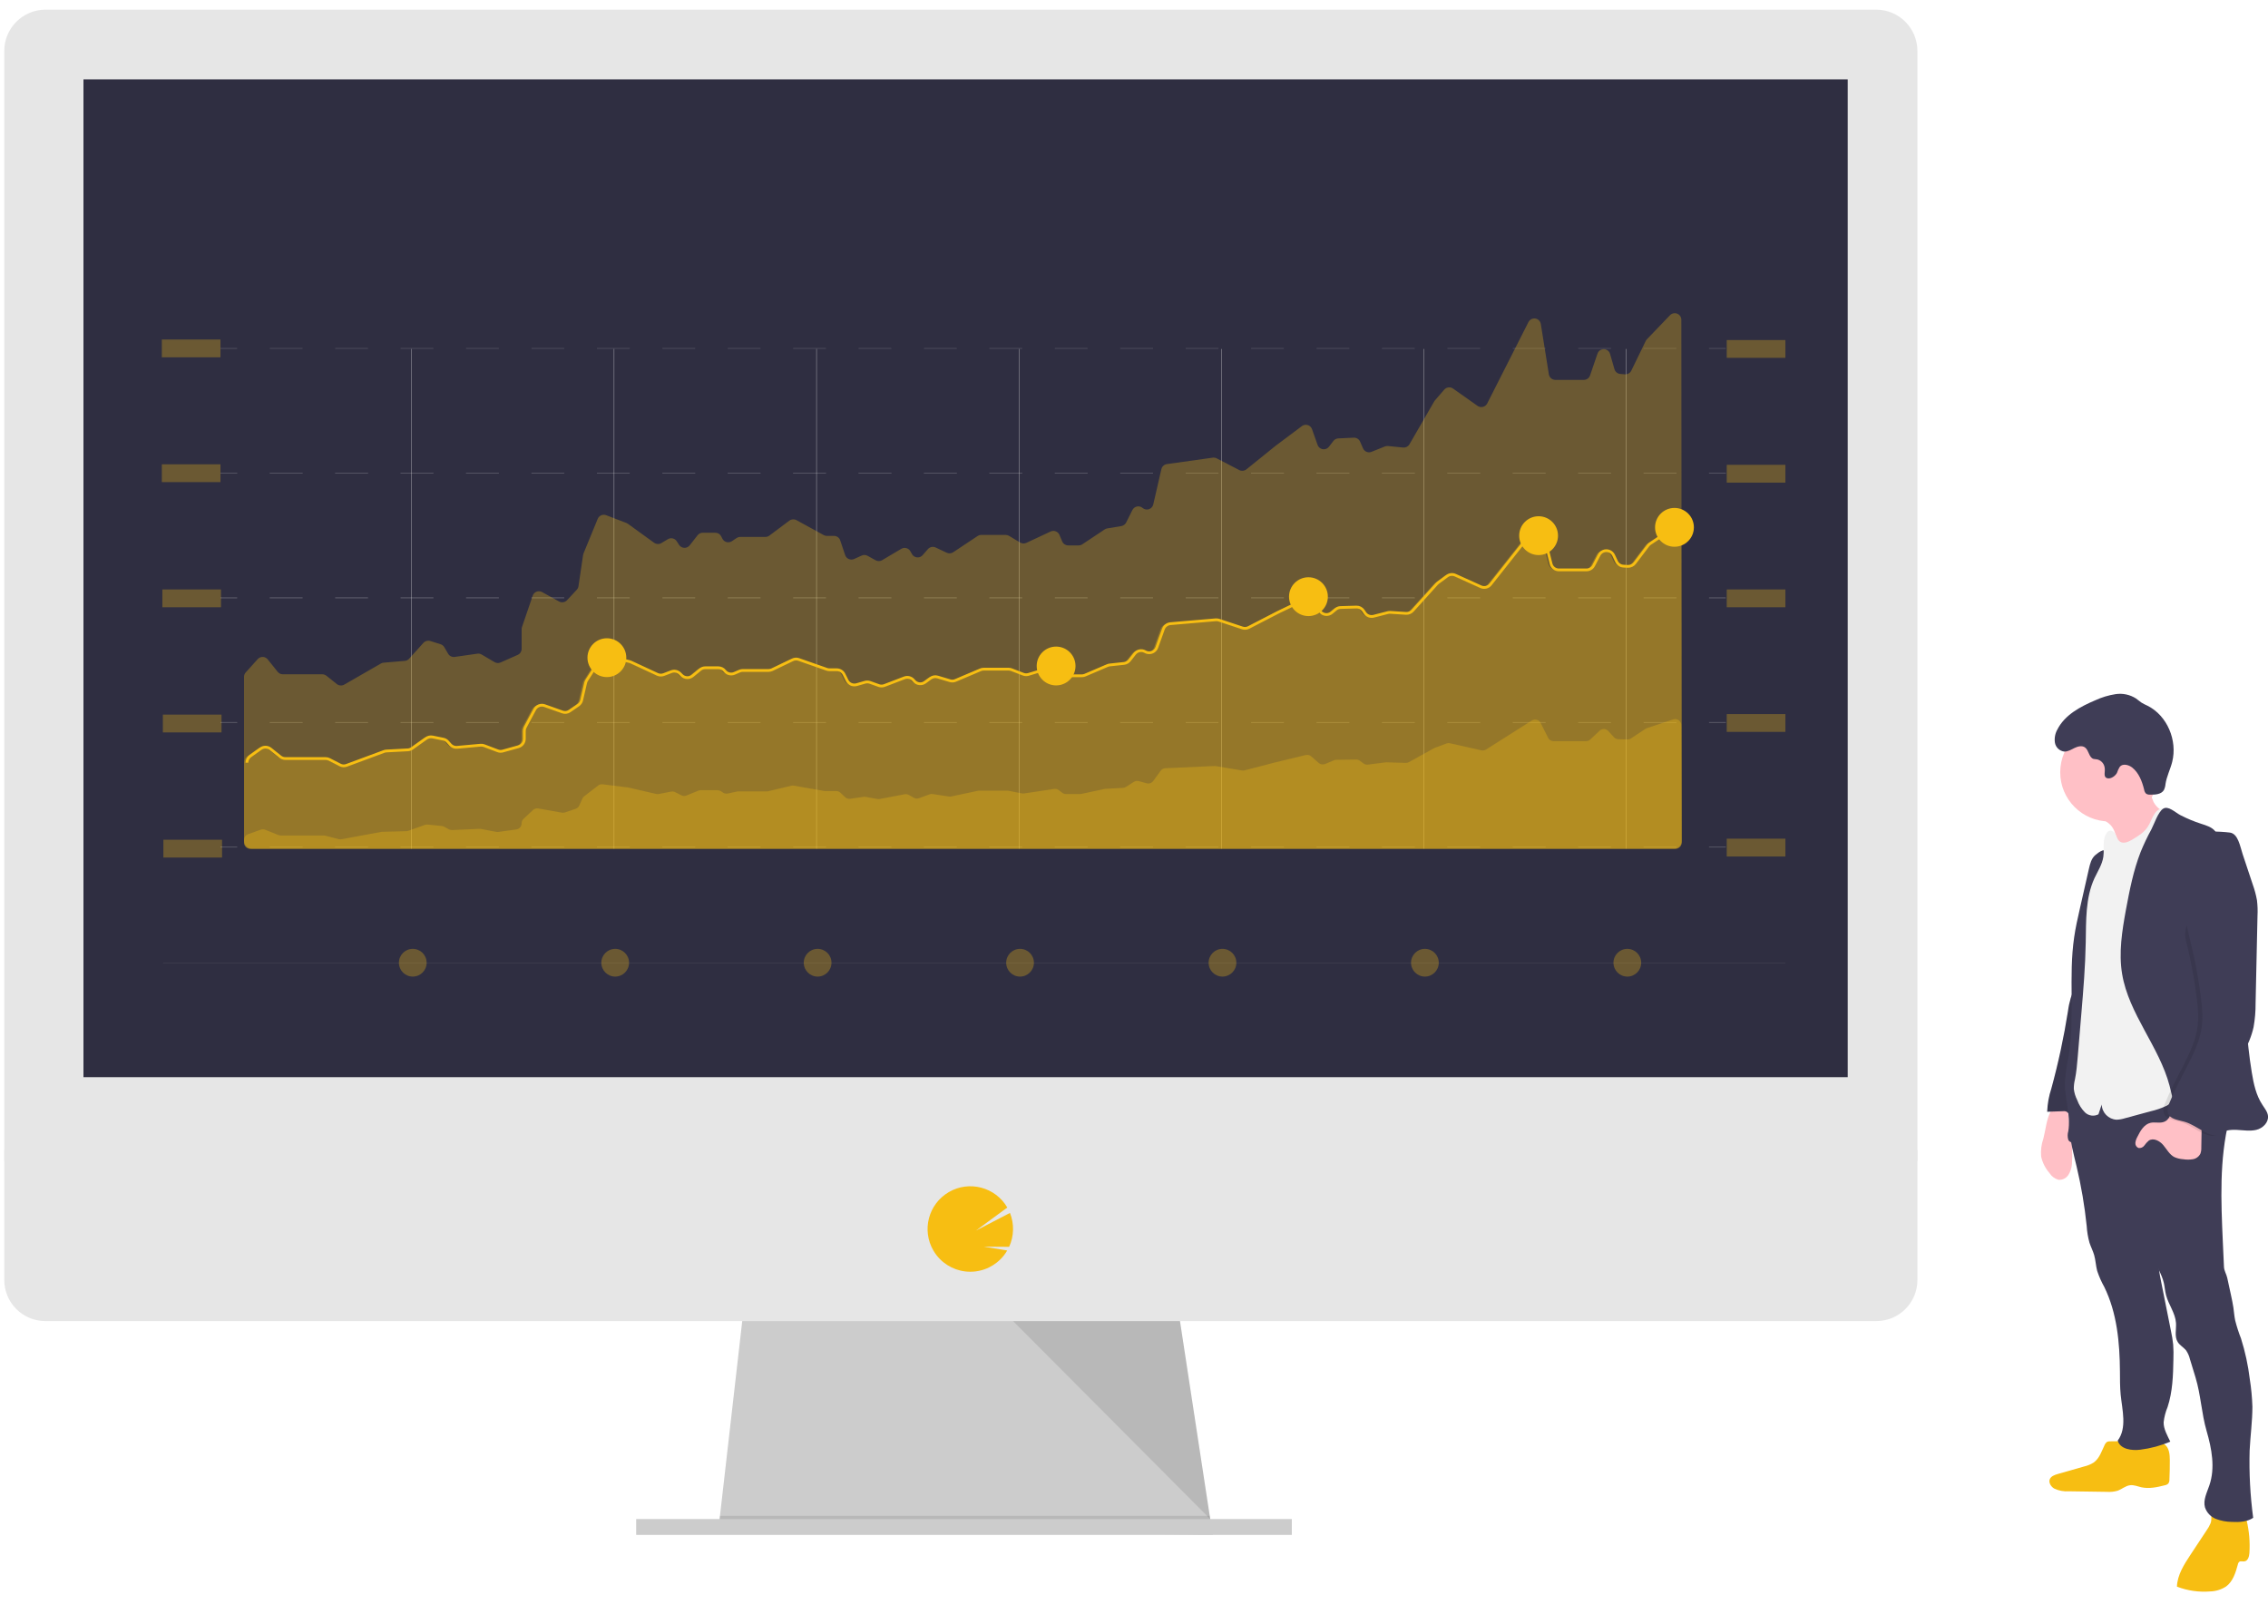 <?xml version="1.0" encoding="UTF-8"?>
<!-- Generator: Adobe Illustrator 16.0.0, SVG Export Plug-In . SVG Version: 6.00 Build 0)  -->
<svg xmlns="http://www.w3.org/2000/svg" xmlns:xlink="http://www.w3.org/1999/xlink" version="1.1" id="Layer_1" x="0px" y="0px" width="817.897px" height="585.479px" viewBox="222.073 155.682 817.897 585.479" xml:space="preserve">
<title>financial data</title>
<polygon fill="#CCCCCC" points="659.38,709.16 481.19,706.88 481.71,702.31 490.33,626.92 646.82,626.92 658.33,702.31   659.21,708.021 "></polygon>
<polygon opacity="0.1" points="659.21,708.021 570.28,708.021 481.19,706.88 481.71,702.31   658.33,702.31 "></polygon>
<rect x="451.49" y="703.45" fill="#CCCCCC" width="236.45" height="5.71"></rect>
<path fill="#E6E6E6" d="M913.54,174.11c0.039-8.212-6.587-14.901-14.8-14.94l0,0H238.42c-8.212,0.039-14.838,6.728-14.8,14.94l0,0  v400.26h689.92V174.11z"></path>
<path fill="#E6E6E6" d="M223.62,570.38v46.88c0,8.174,6.626,14.8,14.8,14.8h660.32c8.174,0,14.8-6.626,14.8-14.8v-46.88H223.62z"></path>
<rect x="252.17" y="184.3" fill="#2F2E41" width="636.23" height="359.811"></rect>
<path fill="#F7BE12" d="M571.97,614.271c4.734,0.005,9.207-2.167,12.13-5.891l0,0c0.441-0.562,0.842-1.152,1.2-1.77l-8.46-1.391  l9.15,0.07c1.77-3.86,1.878-8.277,0.3-12.22l-12.28,6.37l11.32-8.32c-4.282-7.361-13.722-9.857-21.083-5.574  c-7.361,4.282-9.856,13.721-5.574,21.082c0.355,0.61,0.752,1.196,1.188,1.752l0,0C562.779,612.098,567.243,614.27,571.97,614.271z"></path>
<polygon opacity="0.1" points="587.42,632.06 658.51,703.45 647.6,632.06 "></polygon>
<rect x="280.43" y="323.11" opacity="0.3" fill="#F7BE12" width="21.15" height="6.42"></rect>
<rect x="844.78" y="323.3" opacity="0.3" fill="#F7BE12" width="21.149" height="6.42"></rect>
<rect x="280.62" y="368.24" opacity="0.3" fill="#F7BE12" width="21.149" height="6.42"></rect>
<rect x="280.81" y="413.37" opacity="0.3" fill="#F7BE12" width="21.15" height="6.42"></rect>
<rect x="281" y="458.49" opacity="0.3" fill="#F7BE12" width="21.15" height="6.42"></rect>
<g opacity="0.2">
	<rect x="301.58" y="326.2" fill="#F2F2F2" width="6" height="0.25"></rect>
	<path fill="#F2F2F2" d="M826.61,326.45h-11.79v-0.25h11.79V326.45z M803.02,326.45H791.23v-0.25h11.789V326.45z M779.43,326.45   h-11.8v-0.25h11.8V326.45z M755.84,326.45h-11.8v-0.25h11.8V326.45z M732.25,326.45h-11.8v-0.25h11.8V326.45z M708.65,326.45   h-11.79v-0.25h11.79V326.45z M685.06,326.45h-11.8v-0.25h11.8V326.45z M661.47,326.45h-11.8v-0.25h11.8V326.45z M637.88,326.45   h-11.8v-0.25h11.8V326.45z M614.28,326.45h-11.79v-0.25h11.79V326.45z M590.689,326.45h-11.8v-0.25h11.8V326.45z M567.1,326.45   h-11.8v-0.25h11.8V326.45z M543.51,326.45h-11.8v-0.25h11.8V326.45z M519.91,326.45h-11.79v-0.25h11.79V326.45z M496.319,326.45   H484.53v-0.25h11.79L496.319,326.45z M472.729,326.45h-11.76v-0.25h11.8L472.729,326.45z M449.14,326.45h-11.8v-0.25h11.8V326.45z    M425.54,326.45h-11.79v-0.25h11.79V326.45z M401.95,326.45h-11.79v-0.25h11.81L401.95,326.45z M378.359,326.45h-11.8v-0.25h11.8   V326.45z M354.77,326.45h-11.8v-0.25h11.8V326.45z M331.17,326.45h-11.79v-0.25h11.79V326.45z"></path>
	<rect x="838.41" y="326.2" fill="#F2F2F2" width="6" height="0.25"></rect>
	<rect x="301.58" y="326.2" fill="#F2F2F2" width="6" height="0.25"></rect>
	<path fill="#F2F2F2" d="M826.61,326.45h-11.79v-0.25h11.79V326.45z M803.02,326.45H791.23v-0.25h11.789V326.45z M779.43,326.45   h-11.8v-0.25h11.8V326.45z M755.84,326.45h-11.8v-0.25h11.8V326.45z M732.25,326.45h-11.8v-0.25h11.8V326.45z M708.65,326.45   h-11.79v-0.25h11.79V326.45z M685.06,326.45h-11.8v-0.25h11.8V326.45z M661.47,326.45h-11.8v-0.25h11.8V326.45z M637.88,326.45   h-11.8v-0.25h11.8V326.45z M614.28,326.45h-11.79v-0.25h11.79V326.45z M590.689,326.45h-11.8v-0.25h11.8V326.45z M567.1,326.45   h-11.8v-0.25h11.8V326.45z M543.51,326.45h-11.8v-0.25h11.8V326.45z M519.91,326.45h-11.79v-0.25h11.79V326.45z M496.319,326.45   H484.53v-0.25h11.79L496.319,326.45z M472.729,326.45h-11.76v-0.25h11.8L472.729,326.45z M449.14,326.45h-11.8v-0.25h11.8V326.45z    M425.54,326.45h-11.79v-0.25h11.79V326.45z M401.95,326.45h-11.79v-0.25h11.81L401.95,326.45z M378.359,326.45h-11.8v-0.25h11.8   V326.45z M354.77,326.45h-11.8v-0.25h11.8V326.45z M331.17,326.45h-11.79v-0.25h11.79V326.45z"></path>
	<rect x="838.41" y="326.2" fill="#F2F2F2" width="6" height="0.25"></rect>
</g>
<rect x="280.43" y="278.11" opacity="0.3" fill="#F7BE12" width="21.15" height="6.42"></rect>
<rect x="844.78" y="278.3" opacity="0.3" fill="#F7BE12" width="21.149" height="6.42"></rect>
<g opacity="0.2">
	<rect x="301.58" y="281.2" fill="#F2F2F2" width="6" height="0.25"></rect>
	<path fill="#F2F2F2" d="M826.61,281.45h-11.79v-0.25h11.79V281.45z M803.02,281.45H791.23v-0.25h11.789V281.45z M779.43,281.45   h-11.8v-0.25h11.8V281.45z M755.84,281.45h-11.8v-0.25h11.8V281.45z M732.25,281.45h-11.8v-0.25h11.8V281.45z M708.65,281.45   h-11.79v-0.25h11.79V281.45z M685.06,281.45h-11.8v-0.25h11.8V281.45z M661.47,281.45h-11.8v-0.25h11.8V281.45z M637.88,281.45   h-11.8v-0.25h11.8V281.45z M614.28,281.45h-11.79v-0.25h11.79V281.45z M590.689,281.45h-11.8v-0.25h11.8V281.45z M567.1,281.45   h-11.8v-0.25h11.8V281.45z M543.51,281.45h-11.8v-0.25h11.8V281.45z M519.91,281.45h-11.79v-0.25h11.79V281.45z M496.319,281.45   H484.53v-0.25h11.79L496.319,281.45z M472.729,281.45h-11.76v-0.25h11.8L472.729,281.45z M449.14,281.45h-11.8v-0.25h11.8V281.45z    M425.54,281.45h-11.79v-0.25h11.79V281.45z M401.95,281.45h-11.79v-0.25h11.81L401.95,281.45z M378.359,281.45h-11.8v-0.25h11.8   V281.45z M354.77,281.45h-11.8v-0.25h11.8V281.45z M331.17,281.45h-11.79v-0.25h11.79V281.45z"></path>
	<rect x="838.41" y="281.2" fill="#F2F2F2" width="6" height="0.25"></rect>
</g>
<rect x="844.78" y="368.24" opacity="0.3" fill="#F7BE12" width="21.149" height="6.42"></rect>
<g opacity="0.2">
	<rect x="301.58" y="371.141" fill="#F2F2F2" width="6" height="0.25"></rect>
	<path fill="#F2F2F2" d="M826.61,371.38h-11.79v-0.25h11.79V371.38z M803.02,371.38H791.23v-0.25h11.789V371.38z M779.43,371.38   h-11.8v-0.25h11.8V371.38z M755.84,371.38h-11.8v-0.25h11.8V371.38z M732.25,371.38h-11.8v-0.25h11.8V371.38z M708.65,371.38   h-11.79v-0.25h11.79V371.38z M685.06,371.38h-11.8v-0.25h11.8V371.38z M661.47,371.38h-11.8v-0.25h11.8V371.38z M637.88,371.38   h-11.8v-0.25h11.8V371.38z M614.28,371.38h-11.79v-0.25h11.79V371.38z M590.689,371.38h-11.8v-0.25h11.8V371.38z M567.1,371.38   h-11.8v-0.25h11.8V371.38z M543.51,371.38h-11.8v-0.25h11.8V371.38z M519.91,371.38h-11.79v-0.25h11.79V371.38z M496.319,371.38   H484.53v-0.25h11.79L496.319,371.38z M472.729,371.38h-11.76v-0.25h11.8L472.729,371.38z M449.14,371.38h-11.8v-0.25h11.8V371.38z    M425.54,371.38h-11.79v-0.25h11.79V371.38z M401.95,371.38h-11.79v-0.25h11.81L401.95,371.38z M378.359,371.38h-11.8v-0.25h11.8   V371.38z M354.77,371.38h-11.8v-0.25h11.8V371.38z M331.17,371.38h-11.79v-0.25h11.79V371.38z"></path>
	<rect x="838.41" y="371.141" fill="#F2F2F2" width="6" height="0.25"></rect>
	<rect x="301.58" y="371.141" fill="#F2F2F2" width="6" height="0.25"></rect>
	<path fill="#F2F2F2" d="M826.61,371.38h-11.79v-0.25h11.79V371.38z M803.02,371.38H791.23v-0.25h11.789V371.38z M779.43,371.38   h-11.8v-0.25h11.8V371.38z M755.84,371.38h-11.8v-0.25h11.8V371.38z M732.25,371.38h-11.8v-0.25h11.8V371.38z M708.65,371.38   h-11.79v-0.25h11.79V371.38z M685.06,371.38h-11.8v-0.25h11.8V371.38z M661.47,371.38h-11.8v-0.25h11.8V371.38z M637.88,371.38   h-11.8v-0.25h11.8V371.38z M614.28,371.38h-11.79v-0.25h11.79V371.38z M590.689,371.38h-11.8v-0.25h11.8V371.38z M567.1,371.38   h-11.8v-0.25h11.8V371.38z M543.51,371.38h-11.8v-0.25h11.8V371.38z M519.91,371.38h-11.79v-0.25h11.79V371.38z M496.319,371.38   H484.53v-0.25h11.79L496.319,371.38z M472.729,371.38h-11.76v-0.25h11.8L472.729,371.38z M449.14,371.38h-11.8v-0.25h11.8V371.38z    M425.54,371.38h-11.79v-0.25h11.79V371.38z M401.95,371.38h-11.79v-0.25h11.81L401.95,371.38z M378.359,371.38h-11.8v-0.25h11.8   V371.38z M354.77,371.38h-11.8v-0.25h11.8V371.38z M331.17,371.38h-11.79v-0.25h11.79V371.38z"></path>
	<rect x="838.41" y="371.141" fill="#F2F2F2" width="6" height="0.25"></rect>
</g>
<rect x="844.78" y="413.18" opacity="0.3" fill="#F7BE12" width="21.149" height="6.42"></rect>
<g opacity="0.2">
	<rect x="301.58" y="416.07" fill="#F2F2F2" width="6" height="0.25"></rect>
	<path fill="#F2F2F2" d="M826.61,416.32h-11.79v-0.25h11.79V416.32z M803.02,416.32H791.23v-0.25h11.789V416.32z M779.43,416.32   h-11.8v-0.25h11.8V416.32z M755.84,416.32h-11.8v-0.25h11.8V416.32z M732.25,416.32h-11.8v-0.25h11.8V416.32z M708.65,416.32   h-11.79v-0.25h11.79V416.32z M685.06,416.32h-11.8v-0.25h11.8V416.32z M661.47,416.32h-11.8v-0.25h11.8V416.32z M637.88,416.32   h-11.8v-0.25h11.8V416.32z M614.28,416.32h-11.79v-0.25h11.79V416.32z M590.689,416.32h-11.8v-0.25h11.8V416.32z M567.1,416.32   h-11.8v-0.25h11.8V416.32z M543.51,416.32h-11.8v-0.25h11.8V416.32z M519.91,416.32h-11.79v-0.25h11.79V416.32z M496.319,416.32   H484.53v-0.25h11.79L496.319,416.32z M472.729,416.32h-11.76v-0.25h11.8L472.729,416.32z M449.14,416.32h-11.8v-0.25h11.8V416.32z    M425.54,416.32h-11.79v-0.25h11.79V416.32z M401.95,416.32h-11.79v-0.25h11.81L401.95,416.32z M378.359,416.32h-11.8v-0.25h11.8   V416.32z M354.77,416.32h-11.8v-0.25h11.8V416.32z M331.17,416.32h-11.79v-0.25h11.79V416.32z"></path>
	<rect x="838.41" y="416.07" fill="#F2F2F2" width="6" height="0.25"></rect>
	<rect x="301.58" y="416.07" fill="#F2F2F2" width="6" height="0.25"></rect>
	<path fill="#F2F2F2" d="M826.61,416.32h-11.79v-0.25h11.79V416.32z M803.02,416.32H791.23v-0.25h11.789V416.32z M779.43,416.32   h-11.8v-0.25h11.8V416.32z M755.84,416.32h-11.8v-0.25h11.8V416.32z M732.25,416.32h-11.8v-0.25h11.8V416.32z M708.65,416.32   h-11.79v-0.25h11.79V416.32z M685.06,416.32h-11.8v-0.25h11.8V416.32z M661.47,416.32h-11.8v-0.25h11.8V416.32z M637.88,416.32   h-11.8v-0.25h11.8V416.32z M614.28,416.32h-11.79v-0.25h11.79V416.32z M590.689,416.32h-11.8v-0.25h11.8V416.32z M567.1,416.32   h-11.8v-0.25h11.8V416.32z M543.51,416.32h-11.8v-0.25h11.8V416.32z M519.91,416.32h-11.79v-0.25h11.79V416.32z M496.319,416.32   H484.53v-0.25h11.79L496.319,416.32z M472.729,416.32h-11.76v-0.25h11.8L472.729,416.32z M449.14,416.32h-11.8v-0.25h11.8V416.32z    M425.54,416.32h-11.79v-0.25h11.79V416.32z M401.95,416.32h-11.79v-0.25h11.81L401.95,416.32z M378.359,416.32h-11.8v-0.25h11.8   V416.32z M354.77,416.32h-11.8v-0.25h11.8V416.32z M331.17,416.32h-11.79v-0.25h11.79V416.32z"></path>
	<rect x="838.41" y="416.07" fill="#F2F2F2" width="6" height="0.25"></rect>
</g>
<rect x="844.78" y="458.11" opacity="0.3" fill="#F7BE12" width="21.149" height="6.42"></rect>
<g opacity="0.2">
	<rect x="301.58" y="461.01" fill="#F2F2F2" width="6" height="0.25"></rect>
	<path fill="#F2F2F2" d="M826.61,461.26h-11.79v-0.25h11.79V461.26z M803.02,461.26H791.23v-0.25h11.789V461.26z M779.43,461.26   h-11.8v-0.25h11.8V461.26z M755.84,461.26h-11.8v-0.25h11.8V461.26z M732.25,461.26h-11.8v-0.25h11.8V461.26z M708.65,461.26   h-11.79v-0.25h11.79V461.26z M685.06,461.26h-11.8v-0.25h11.8V461.26z M661.47,461.26h-11.8v-0.25h11.8V461.26z M637.88,461.26   h-11.8v-0.25h11.8V461.26z M614.28,461.26h-11.79v-0.25h11.79V461.26z M590.689,461.26h-11.8v-0.25h11.8V461.26z M567.1,461.26   h-11.8v-0.25h11.8V461.26z M543.51,461.26h-11.8v-0.25h11.8V461.26z M519.91,461.26h-11.79v-0.25h11.79V461.26z M496.319,461.26   H484.53v-0.25h11.79L496.319,461.26z M472.729,461.26h-11.76v-0.25h11.8L472.729,461.26z M449.14,461.26h-11.8v-0.25h11.8V461.26z    M425.54,461.26h-11.79v-0.25h11.79V461.26z M401.95,461.26h-11.79v-0.25h11.81L401.95,461.26z M378.359,461.26h-11.8v-0.25h11.8   V461.26z M354.77,461.26h-11.8v-0.25h11.8V461.26z M331.17,461.26h-11.79v-0.25h11.79V461.26z"></path>
	<rect x="838.41" y="461.01" fill="#F2F2F2" width="6" height="0.25"></rect>
	<rect x="301.58" y="461.01" fill="#F2F2F2" width="6" height="0.25"></rect>
	<path fill="#F2F2F2" d="M826.61,461.26h-11.79v-0.25h11.79V461.26z M803.02,461.26H791.23v-0.25h11.789V461.26z M779.43,461.26   h-11.8v-0.25h11.8V461.26z M755.84,461.26h-11.8v-0.25h11.8V461.26z M732.25,461.26h-11.8v-0.25h11.8V461.26z M708.65,461.26   h-11.79v-0.25h11.79V461.26z M685.06,461.26h-11.8v-0.25h11.8V461.26z M661.47,461.26h-11.8v-0.25h11.8V461.26z M637.88,461.26   h-11.8v-0.25h11.8V461.26z M614.28,461.26h-11.79v-0.25h11.79V461.26z M590.689,461.26h-11.8v-0.25h11.8V461.26z M567.1,461.26   h-11.8v-0.25h11.8V461.26z M543.51,461.26h-11.8v-0.25h11.8V461.26z M519.91,461.26h-11.79v-0.25h11.79V461.26z M496.319,461.26   H484.53v-0.25h11.79L496.319,461.26z M472.729,461.26h-11.76v-0.25h11.8L472.729,461.26z M449.14,461.26h-11.8v-0.25h11.8V461.26z    M425.54,461.26h-11.79v-0.25h11.79V461.26z M401.95,461.26h-11.79v-0.25h11.81L401.95,461.26z M378.359,461.26h-11.8v-0.25h11.8   V461.26z M354.77,461.26h-11.8v-0.25h11.8V461.26z M331.17,461.26h-11.79v-0.25h11.79V461.26z"></path>
	<rect x="838.41" y="461.01" fill="#F2F2F2" width="6" height="0.25"></rect>
</g>
<line fill="none" stroke="#F2F2F2" stroke-width="0.1" stroke-miterlimit="10" x1="370.53" y1="281.51" x2="370.53" y2="461.7"></line>
<line fill="none" stroke="#F2F2F2" stroke-width="0.1" stroke-miterlimit="10" x1="443.53" y1="281.51" x2="443.53" y2="461.7"></line>
<line fill="none" stroke="#F2F2F2" stroke-width="0.1" stroke-miterlimit="10" x1="516.53" y1="281.51" x2="516.53" y2="461.7"></line>
<line fill="none" stroke="#F2F2F2" stroke-width="0.1" stroke-miterlimit="10" x1="589.53" y1="281.51" x2="589.53" y2="461.7"></line>
<line fill="none" stroke="#F2F2F2" stroke-width="0.1" stroke-miterlimit="10" x1="662.53" y1="281.51" x2="662.53" y2="461.7"></line>
<line fill="none" stroke="#F2F2F2" stroke-width="0.1" stroke-miterlimit="10" x1="735.53" y1="281.51" x2="735.53" y2="461.7"></line>
<line fill="none" stroke="#F2F2F2" stroke-width="0.1" stroke-miterlimit="10" x1="808.53" y1="281.51" x2="808.53" y2="461.7"></line>
<path opacity="0.3" fill="#F7BE12" d="M824.32,269.35l-8.351,8.7c-0.169,0.182-0.311,0.388-0.42,0.61  l-5.18,10.67c-0.422,0.877-1.34,1.405-2.31,1.33l-1.66-0.13c-0.987-0.07-1.826-0.749-2.101-1.7l-1.6-5.54  c-0.362-1.258-1.676-1.983-2.934-1.621c-0.744,0.214-1.336,0.778-1.587,1.511l-2.689,7.88c-0.326,0.964-1.232,1.612-2.25,1.61  H782.97c-1.164-0.004-2.154-0.851-2.34-2l-2.899-18.15c-0.201-1.293-1.412-2.179-2.706-1.979c-0.757,0.117-1.411,0.594-1.755,1.278  L758.4,301.17c-0.59,1.168-2.016,1.638-3.185,1.048c-0.103-0.052-0.201-0.111-0.296-0.178l-8.84-6.24  c-0.999-0.701-2.365-0.537-3.17,0.38l-3.351,3.87c-0.099,0.114-0.186,0.238-0.26,0.37l-8.939,15.47  c-0.464,0.81-1.362,1.269-2.29,1.17l-5.45-0.54c-0.381-0.037-0.765,0.018-1.12,0.16l-4.88,1.95c-1.174,0.443-2.488-0.105-3-1.25  l-1.07-2.45c-0.395-0.898-1.3-1.462-2.28-1.42l-5.58,0.26c-0.699,0.03-1.349,0.371-1.77,0.93l-1.58,2.06  c-0.796,1.04-2.283,1.237-3.322,0.442c-0.368-0.281-0.646-0.665-0.798-1.102l-2-5.65c-0.434-1.235-1.786-1.885-3.021-1.452  c-0.229,0.081-0.445,0.195-0.64,0.341l-9.5,7.12l-10.5,8.47c-0.732,0.588-1.744,0.69-2.58,0.26l-8.149-4.23  c-0.438-0.224-0.934-0.308-1.42-0.24l-16.511,2.31c-0.979,0.132-1.775,0.857-2,1.82l-2.93,12.73  c-0.293,1.275-1.565,2.072-2.841,1.778c-0.372-0.085-0.719-0.26-1.009-0.508l0,0c-1-0.853-2.502-0.734-3.355,0.266  c-0.123,0.145-0.229,0.304-0.314,0.474l-2.25,4.51c-0.343,0.676-0.983,1.15-1.73,1.28l-5.109,0.85  c-0.329,0.058-0.643,0.184-0.92,0.37l-8.051,5.36c-0.387,0.261-0.843,0.4-1.31,0.4h-3.77c-0.947,0.002-1.805-0.561-2.181-1.43  l-1-2.39c-0.526-1.198-1.925-1.743-3.123-1.216c-0.02,0.008-0.038,0.017-0.057,0.026l-8.74,4.09  c-0.715,0.336-1.551,0.295-2.229-0.11l-4-2.41c-0.369-0.221-0.79-0.338-1.221-0.34h-8.83c-0.466,0.001-0.922,0.141-1.31,0.4  l-8.81,5.85c-0.69,0.458-1.57,0.523-2.32,0.17l-4-1.89c-0.958-0.447-2.096-0.207-2.79,0.59l-1.9,2.17  c-0.852,0.986-2.343,1.094-3.328,0.242c-0.211-0.182-0.387-0.399-0.521-0.642l-0.57-1c-0.639-1.143-2.083-1.551-3.225-0.912  c-0.019,0.01-0.037,0.021-0.055,0.031l-6.931,4.11c-0.73,0.419-1.629,0.419-2.359,0l-2.86-1.59c-0.655-0.369-1.446-0.402-2.13-0.09  l-2.72,1.24c-1.205,0.54-2.619,0.001-3.159-1.203c-0.034-0.077-0.065-0.156-0.091-0.237l-1.761-5.24  c-0.308-0.987-1.226-1.657-2.26-1.65h-2.561c-0.402,0.001-0.799-0.102-1.149-0.3l-9.83-5.39c-0.817-0.442-1.817-0.368-2.561,0.19  l-7.21,5.4c-0.409,0.307-0.907,0.472-1.42,0.47h-9.069c-0.467,0-0.923,0.14-1.311,0.4l-1.7,1.13  c-1.087,0.729-2.559,0.438-3.288-0.649c-0.056-0.084-0.106-0.171-0.151-0.261l-0.41-0.81c-0.396-0.808-1.22-1.32-2.12-1.32h-4.55  c-0.732,0.001-1.422,0.341-1.87,0.92l-2.82,3.61c-0.805,1.032-2.295,1.215-3.326,0.41c-0.214-0.167-0.398-0.37-0.543-0.6  l-0.801-1.25c-0.687-1.089-2.119-1.427-3.22-0.76l-2.34,1.4c-0.814,0.487-1.84,0.443-2.61-0.11l-9.43-6.83  c-0.169-0.119-0.35-0.22-0.54-0.3l-7.37-2.83c-1.192-0.434-2.515,0.148-3,1.32l-5.13,12.5c-0.074,0.176-0.125,0.361-0.15,0.55  l-1.659,11.26c-0.073,0.477-0.29,0.919-0.62,1.27l-3.511,3.77c-0.748,0.79-1.937,0.976-2.89,0.45l-6.09-3.38  c-1.143-0.639-2.586-0.232-3.226,0.91c-0.07,0.125-0.128,0.255-0.175,0.39l-3.859,11.29c-0.088,0.247-0.132,0.507-0.13,0.77v7.12  c-0.003,0.943-0.564,1.796-1.431,2.17l-6.189,2.74c-0.698,0.301-1.497,0.248-2.15-0.141l-4.66-2.739  c-0.464-0.272-1.007-0.378-1.54-0.3l-8.17,1.17c-0.956,0.137-1.898-0.323-2.38-1.16l-1.38-2.36c-0.298-0.509-0.776-0.888-1.34-1.06  l-3.71-1.16c-0.884-0.281-1.85-0.02-2.471,0.67l-5.149,5.721c-0.406,0.448-0.967,0.727-1.57,0.779l-7.6,0.641  c-0.353,0.02-0.695,0.122-1,0.299l-13.25,7.621c-0.847,0.48-1.899,0.396-2.66-0.211l-3.76-3c-0.422-0.334-0.942-0.518-1.48-0.52  h-14.24c-0.72,0.002-1.402-0.325-1.85-0.891l-3.59-4.479c-0.82-1.021-2.312-1.183-3.332-0.362c-0.1,0.08-0.192,0.168-0.278,0.262  l-4.319,4.801c-0.392,0.434-0.608,0.996-0.61,1.58v59.64c0,1.309,1.061,2.37,2.37,2.37H826.18c1.31,0,2.37-1.062,2.37-2.37  c0-0.003,0-0.007,0-0.01l-0.14-188.33c0.02-1.314-1.031-2.396-2.345-2.415C825.408,268.616,824.776,268.878,824.32,269.35z"></path>
<path opacity="0.3" fill="#F7BE12" d="M823.86,346.58l-7.74,5.16c-0.271,0.183-0.512,0.409-0.71,0.67  l-4.811,6.35c-0.592,0.763-1.515,1.195-2.479,1.16l-1.57-0.08c-1.099-0.055-2.075-0.718-2.53-1.72l-1-2.13  c-0.657-1.473-2.384-2.133-3.856-1.476c-0.598,0.267-1.088,0.727-1.394,1.306l-2,3.83c-0.508,0.958-1.506,1.554-2.59,1.55h-9.92  c-1.346,0.006-2.521-0.912-2.84-2.22l-2.38-9.53c-0.392-1.57-1.981-2.526-3.552-2.134c-0.628,0.157-1.187,0.517-1.588,1.024  L758.6,366.42c-0.83,1.058-2.276,1.41-3.5,0.85l-9.189-4.15c-0.98-0.459-2.134-0.34-3,0.31l-3.29,2.43  c-0.157,0.118-0.302,0.251-0.43,0.4l-8.681,9.61c-0.591,0.678-1.461,1.046-2.359,1l-5.67-0.36c-0.31-0.018-0.619,0.009-0.921,0.08  l-5.109,1.311c-1.194,0.312-2.455-0.161-3.15-1.18l-0.58-0.861c-0.563-0.82-1.505-1.299-2.5-1.27l-5.7,0.17  c-0.657,0.012-1.29,0.252-1.789,0.68l-1.4,1.17c-1.239,1.041-3.088,0.88-4.128-0.359c-0.122-0.146-0.23-0.303-0.322-0.47  L695.4,373.1c-0.749-1.359-2.43-1.898-3.83-1.229l-9.591,4.61l-10.609,5.479c-0.699,0.36-1.515,0.421-2.26,0.17l-8.45-2.8  c-0.38-0.125-0.781-0.172-1.181-0.141l-16.359,1.391c-1.132,0.117-2.101,0.864-2.5,1.93l-2.37,6.62  c-0.548,1.522-2.227,2.313-3.749,1.765c-0.142-0.051-0.279-0.112-0.411-0.185l-0.1-0.05c-1.255-0.696-2.83-0.373-3.71,0.76  l-1.86,2.38c-0.494,0.62-1.213,1.019-2,1.11l-5.12,0.55c-0.288,0.029-0.571,0.1-0.84,0.21l-8.11,3.471  c-0.364,0.149-0.755,0.228-1.149,0.229h-3.9c-0.969-0.001-1.874-0.479-2.42-1.28l-0.56-0.82c-0.721-1.051-2.039-1.517-3.261-1.149  l-9.09,2.75c-0.623,0.188-1.292,0.163-1.899-0.07l-4.221-1.62c-0.318-0.125-0.657-0.193-1-0.199h-9.06  c-0.393-0.001-0.781,0.08-1.14,0.24l-9,3.819c-0.633,0.272-1.342,0.312-2,0.11l-4.45-1.33c-0.879-0.262-1.829-0.1-2.57,0.439  l-1.95,1.43c-1.224,0.896-2.929,0.709-3.93-0.43l-0.29-0.33c-0.806-0.919-2.097-1.242-3.24-0.81l-7.25,2.771  c-0.646,0.234-1.354,0.234-2,0l-3.18-1.141c-0.581-0.201-1.209-0.219-1.8-0.05l-3,0.87c-1.355,0.391-2.797-0.24-3.431-1.5  l-1.119-2.25c-0.498-0.991-1.512-1.617-2.62-1.62h-2.601c-0.34,0.005-0.679-0.049-1-0.16l-10.09-3.54  c-0.732-0.262-1.539-0.219-2.24,0.12l-7.369,3.54c-0.397,0.188-0.831,0.287-1.271,0.29h-9.31c-0.395,0.001-0.785,0.079-1.15,0.229  l-1.9,0.82c-1.222,0.519-2.64,0.154-3.46-0.891l0,0c-0.554-0.713-1.406-1.131-2.31-1.129h-4.7c-0.678-0.002-1.335,0.232-1.86,0.66  l-2.729,2.239c-1.163,0.964-2.87,0.876-3.93-0.2l-0.62-0.619c-0.818-0.824-2.046-1.088-3.13-0.67l-2.721,1.049  c-0.743,0.277-1.567,0.249-2.29-0.08l-9.569-4.439c-0.169-0.08-0.348-0.141-0.53-0.18l-7.51-1.85  c-1.215-0.305-2.487,0.203-3.16,1.26l-4.72,7.359c-0.181,0.283-0.313,0.594-0.391,0.92l-1.43,6.25c-0.172,0.714-0.599,1.34-1.2,1.76  l-3.12,2.141c-0.771,0.531-1.75,0.658-2.63,0.34l-6.42-2.279c-1.389-0.49-2.925,0.125-3.59,1.439l-3.38,6.32  c-0.223,0.426-0.339,0.898-0.34,1.38v2.85c-0.006,1.315-0.884,2.467-2.15,2.82l-5.62,1.56c-0.596,0.169-1.23,0.141-1.81-0.08  l-4.9-1.85c-0.414-0.159-0.858-0.221-1.3-0.18l-8.45,0.77c-0.913,0.089-1.814-0.26-2.43-0.939l-1-1.11  c-0.417-0.467-0.976-0.783-1.59-0.9l-3.851-0.779c-0.795-0.151-1.617,0.025-2.28,0.489l-5.069,3.61  c-0.454,0.318-0.987,0.506-1.54,0.54l-7.771,0.41c-0.294,0.019-0.583,0.079-0.859,0.18l-13.49,5c-0.765,0.29-1.616,0.239-2.34-0.14  l-3.9-2c-0.411-0.21-0.867-0.32-1.33-0.32h-14.5c-0.669,0-1.318-0.229-1.84-0.65l-3.51-2.81c-1.022-0.818-2.463-0.859-3.53-0.1  l-3.76,2.68c-0.771,0.552-1.229,1.441-1.23,2.39v28.11c0,1.618,1.313,2.93,2.931,2.93h512.59c1.618,0,2.93-1.312,2.93-2.93  l-0.14-109.77c0.021-1.618-1.273-2.947-2.891-2.969C824.93,346.084,824.352,346.254,823.86,346.58z"></path>
<circle fill="#F7BE12" cx="825.93" cy="345.84" r="7"></circle>
<path opacity="0.3" fill="#F7BE12" d="M825.48,415.09l-9.511,3.17c-0.183,0.063-0.356,0.146-0.52,0.25  l-5.22,3.45c-0.381,0.248-0.827,0.374-1.28,0.36l-3.25-0.08c-0.611-0.013-1.19-0.277-1.601-0.73l-2-2.199  c-0.826-0.914-2.236-0.984-3.149-0.158c-0.01,0.009-0.021,0.018-0.03,0.027l-3.37,3.16c-0.409,0.392-0.953,0.61-1.52,0.61H782.35  c-0.85,0.005-1.627-0.477-2-1.24l-2.67-5.33c-0.551-1.101-1.891-1.547-2.992-0.995c-0.064,0.031-0.127,0.066-0.188,0.105  l-16.53,10.47c-0.5,0.313-1.104,0.418-1.68,0.29l-11.32-2.55c-0.418-0.099-0.857-0.071-1.26,0.08l-4.13,1.529  c-0.108,0.034-0.213,0.081-0.311,0.141l-9.13,5.06c-0.352,0.192-0.748,0.289-1.149,0.28l-6.761-0.22  c-0.116-0.011-0.233-0.011-0.35,0l-6.5,0.83c-0.565,0.068-1.137-0.078-1.6-0.41l-1.32-1c-0.391-0.288-0.865-0.439-1.35-0.431  l-7.13,0.101c-0.286,0-0.568,0.058-0.83,0.17l-3.2,1.35c-0.8,0.331-1.719,0.172-2.36-0.409l-2.62-2.32  c-0.542-0.488-1.29-0.68-2-0.51l-10.939,2.64l-11.25,2.91c-0.304,0.064-0.617,0.064-0.92,0l-9.5-1.58c-0.153-0.01-0.308-0.01-0.46,0  l-17.57,0.79c-0.683,0.03-1.313,0.373-1.71,0.93l-2.65,3.65c-0.542,0.76-1.501,1.099-2.399,0.85l-2.83-0.78  c-0.61-0.16-1.259-0.059-1.79,0.28l-2.83,1.811c-0.326,0.201-0.697,0.318-1.08,0.34l-6,0.33c-0.113-0.01-0.227-0.01-0.34,0  l-8.66,1.85c-0.155,0.031-0.313,0.048-0.47,0.05h-5.08c-0.472,0-0.931-0.15-1.311-0.43l-1.319-1c-0.47-0.351-1.061-0.498-1.641-0.41  l-10.81,1.62c-0.249,0.04-0.502,0.04-0.75,0l-5.08-1c-0.14-0.015-0.28-0.015-0.42,0h-9.75c-0.153-0.015-0.308-0.015-0.46,0  l-9.891,2.1c-0.264,0.051-0.535,0.051-0.8,0l-5.89-0.89c-0.371-0.051-0.749-0.01-1.101,0.12l-3.779,1.38  c-0.616,0.229-1.303,0.171-1.87-0.16l-1.79-1c-0.455-0.269-0.992-0.36-1.51-0.26l-9,1.71c-0.269,0.05-0.543,0.05-0.811,0l-4.33-0.77  c-0.235-0.035-0.475-0.035-0.71,0l-4.78,0.689c-0.692,0.106-1.395-0.124-1.89-0.62l-1.58-1.51c-0.422-0.413-0.988-0.646-1.58-0.65  h-3.79c-0.126,0.011-0.253,0.011-0.38,0l-11.06-1.939c-0.3-0.065-0.61-0.065-0.91,0l-8.36,2c-0.17,0.04-0.345,0.061-0.52,0.06  h-10.07c-0.152-0.016-0.307-0.016-0.46,0l-3.41,0.73c-0.574,0.159-1.188,0.087-1.71-0.2l-0.939-0.61  c-0.359-0.228-0.775-0.35-1.2-0.35h-6.09c-0.289,0.001-0.574,0.059-0.84,0.17l-4.261,1.74c-0.594,0.248-1.267,0.223-1.84-0.07  l-2.26-1.14c-0.438-0.22-0.938-0.29-1.42-0.2l-4.46,0.859c-0.304,0.065-0.617,0.065-0.92,0l-10.34-2.399h-0.23l-8.79-1.09  c-0.586-0.066-1.174,0.099-1.64,0.46l-5,3.88c-0.28,0.217-0.503,0.498-0.65,0.82l-1.12,2.489c-0.256,0.554-0.725,0.979-1.3,1.181  l-3.84,1.31c-0.355,0.13-0.738,0.16-1.11,0.09l-8.54-1.52c-0.69-0.119-1.397,0.092-1.91,0.57l-3.39,3.17  c-0.449,0.422-0.703,1.013-0.7,1.63l0,0c0,1.11-0.819,2.05-1.92,2.2l-6.41,0.89c-0.238,0.04-0.481,0.04-0.72,0l-5.8-1.101  c-0.173-0.02-0.348-0.02-0.521,0L385.12,455c-0.407,0.016-0.812-0.077-1.17-0.27l-1.7-0.931c-0.261-0.149-0.551-0.241-0.85-0.27  l-5.091-0.51c-0.338-0.035-0.68,0.006-1,0.119l-6,2.131c-0.222,0.078-0.454,0.122-0.689,0.13l-8.53,0.229  c-0.116-0.01-0.233-0.01-0.35,0l-14.45,2.67c-0.313,0.065-0.637,0.065-0.95,0l-4.92-1.26c-0.184-0.044-0.371-0.067-0.56-0.07H323.35  c-0.284,0.003-0.566-0.051-0.83-0.16l-4.859-1.939c-0.509-0.195-1.071-0.195-1.58,0l-4.52,1.609  c-0.889,0.312-1.482,1.149-1.48,2.091v1c-0.006,1.226,0.984,2.224,2.21,2.229c0.003,0,0.007,0,0.01,0h514  c1.227,0,2.22-0.994,2.22-2.22c0-0.003,0-0.007,0-0.01l-0.13-42.271c0.048-1.23-0.91-2.267-2.142-2.315  C825.988,414.975,825.729,415.01,825.48,415.09z"></path>
<circle fill="#F7BE12" cx="440.93" cy="392.84" r="7"></circle>
<circle fill="#F7BE12" cx="776.93" cy="348.84" r="7"></circle>
<circle fill="#F7BE12" cx="602.93" cy="395.84" r="7"></circle>
<circle fill="#F7BE12" cx="693.93" cy="370.84" r="7"></circle>
<path fill="none" stroke="#F7BE12" stroke-miterlimit="10" d="M829.41,349c-0.007-1.618-1.323-2.925-2.941-2.918  c-0.572,0.002-1.132,0.172-1.608,0.488l-7.74,5.16c-0.271,0.183-0.512,0.41-0.71,0.67l-4.811,6.35  c-0.592,0.763-1.515,1.195-2.479,1.16l-1.57-0.08c-1.099-0.055-2.075-0.718-2.53-1.72l-1-2.13c-0.657-1.473-2.384-2.133-3.856-1.476  c-0.598,0.267-1.088,0.727-1.394,1.306l-2,3.83c-0.508,0.958-1.506,1.554-2.59,1.55h-9.92c-1.346,0.006-2.521-0.912-2.84-2.22  l-2.38-9.53c-0.392-1.57-1.981-2.525-3.552-2.134c-0.628,0.156-1.187,0.517-1.588,1.024L759.6,366.41  c-0.83,1.058-2.276,1.409-3.5,0.85l-9.189-4.15c-0.98-0.458-2.134-0.339-3,0.31l-3.29,2.43c-0.157,0.117-0.302,0.251-0.43,0.4  l-8.681,9.609c-0.591,0.679-1.461,1.047-2.359,1l-5.67-0.359c-0.31-0.019-0.619,0.008-0.921,0.08l-5.109,1.311  c-1.194,0.311-2.455-0.161-3.15-1.181l-0.58-0.86c-0.563-0.82-1.505-1.299-2.5-1.27l-5.7,0.17c-0.657,0.012-1.29,0.252-1.789,0.68  l-1.4,1.17c-1.239,1.041-3.088,0.879-4.128-0.359c-0.122-0.146-0.23-0.304-0.322-0.471l-1.479-2.68  c-0.749-1.359-2.43-1.899-3.83-1.23l-9.591,4.611l-10.609,5.479c-0.699,0.36-1.515,0.421-2.26,0.17l-8.45-2.8  c-0.38-0.125-0.781-0.173-1.181-0.141l-16.359,1.4c-1.132,0.117-2.101,0.864-2.5,1.93l-2.37,6.62  c-0.548,1.522-2.227,2.313-3.749,1.765c-0.142-0.051-0.279-0.112-0.411-0.185l-0.1-0.05c-1.255-0.696-2.83-0.373-3.71,0.76  l-1.86,2.38c-0.494,0.62-1.213,1.019-2,1.11l-5.12,0.55c-0.288,0.029-0.571,0.1-0.84,0.21l-8.11,3.471  c-0.364,0.149-0.755,0.228-1.149,0.229h-3.9c-0.969-0.001-1.874-0.479-2.42-1.28l-0.56-0.82c-0.721-1.051-2.039-1.517-3.261-1.149  l-9.09,2.75c-0.623,0.188-1.292,0.163-1.899-0.07l-4.221-1.62c-0.318-0.125-0.657-0.193-1-0.199h-9.06  c-0.393-0.001-0.781,0.08-1.14,0.24l-9,3.819c-0.633,0.272-1.342,0.312-2,0.11l-4.45-1.33c-0.879-0.262-1.829-0.1-2.57,0.439  l-1.95,1.43c-1.224,0.896-2.929,0.709-3.93-0.43l-0.29-0.33c-0.806-0.919-2.097-1.242-3.24-0.81l-7.25,2.771  c-0.646,0.234-1.354,0.234-2,0l-3.18-1.141c-0.581-0.201-1.209-0.219-1.8-0.05l-3,0.87c-1.355,0.391-2.797-0.24-3.431-1.5  l-1.119-2.25c-0.498-0.991-1.512-1.617-2.62-1.62h-2.601c-0.34,0.005-0.679-0.049-1-0.16l-10.09-3.54  c-0.732-0.262-1.539-0.219-2.24,0.12l-7.369,3.54c-0.397,0.188-0.831,0.287-1.271,0.29h-9.31c-0.395,0.001-0.785,0.079-1.15,0.229  l-1.9,0.82c-1.222,0.519-2.64,0.154-3.46-0.891l0,0c-0.554-0.713-1.406-1.131-2.31-1.129h-4.7c-0.678-0.002-1.335,0.232-1.86,0.66  l-2.729,2.239c-1.163,0.964-2.87,0.876-3.93-0.2l-0.62-0.619c-0.818-0.824-2.046-1.088-3.13-0.67l-2.721,1.049  c-0.743,0.277-1.567,0.249-2.29-0.08l-9.569-4.439c-0.169-0.08-0.348-0.141-0.53-0.18l-7.51-1.85  c-1.215-0.305-2.487,0.203-3.16,1.26l-4.72,7.359c-0.181,0.283-0.313,0.594-0.391,0.92l-1.43,6.25c-0.172,0.714-0.599,1.34-1.2,1.76  l-3.12,2.141c-0.771,0.531-1.75,0.658-2.63,0.34l-6.42-2.279c-1.389-0.49-2.925,0.125-3.59,1.439l-3.38,6.32  c-0.223,0.426-0.339,0.898-0.34,1.38v2.85c-0.006,1.315-0.884,2.467-2.15,2.82l-5.62,1.56c-0.596,0.169-1.23,0.141-1.81-0.08  l-4.9-1.85c-0.414-0.159-0.858-0.221-1.3-0.18l-8.45,0.77c-0.913,0.089-1.814-0.26-2.43-0.939l-1-1.11  c-0.417-0.467-0.976-0.783-1.59-0.9l-3.851-0.779c-0.795-0.151-1.617,0.025-2.28,0.489l-5.069,3.61  c-0.454,0.318-0.987,0.506-1.54,0.54l-7.771,0.41c-0.294,0.019-0.583,0.079-0.859,0.18l-13.49,5c-0.765,0.29-1.616,0.239-2.34-0.14  l-3.9-2c-0.411-0.21-0.867-0.32-1.33-0.32h-14.5c-0.669,0-1.318-0.229-1.84-0.65l-3.51-2.81c-1.022-0.818-2.463-0.859-3.53-0.1  l-3.76,2.68c-0.771,0.552-1.229,1.441-1.23,2.39"></path>
<rect x="280.93" y="502.79" opacity="0.2" fill="#F2F2F2" width="585" height="0.1"></rect>
<circle opacity="0.3" fill="#F7BE12" cx="370.93" cy="502.84" r="5"></circle>
<circle opacity="0.3" fill="#F7BE12" cx="443.93" cy="502.84" r="5"></circle>
<circle opacity="0.3" fill="#F7BE12" cx="516.93" cy="502.84" r="5"></circle>
<circle opacity="0.3" fill="#F7BE12" cx="589.93" cy="502.84" r="5"></circle>
<circle opacity="0.3" fill="#F7BE12" cx="662.93" cy="502.84" r="5"></circle>
<circle opacity="0.3" fill="#F7BE12" cx="735.93" cy="502.84" r="5"></circle>
<circle opacity="0.3" fill="#F7BE12" cx="808.93" cy="502.84" r="5"></circle>
<path fill="#FFC0C6" d="M958.97,566.23c-0.728,2.088-1.004,4.307-0.81,6.51c0.486,2.2,1.518,4.242,3,5.939  c0.742,1.183,1.896,2.049,3.24,2.431c1.419,0.132,2.794-0.534,3.569-1.73c0.751-1.183,1.198-2.532,1.3-3.93  c0.282-3.722,0.098-7.464-0.55-11.141c-0.42-3.09-0.53-6.489-1.35-9.479c-2.12,0-4.57-0.39-5.75,1.63  C960.11,559.09,959.75,563.29,958.97,566.23z"></path>
<path fill="#3F3D56" d="M970.57,511.18c-0.521,1.471-1.25,2.87-1.73,4.36c-0.459,1.551-0.793,3.136-1,4.74  c-1.484,9.416-3.487,18.744-6,27.939c-0.894,2.701-1.398,5.517-1.5,8.36l5.72-0.2c0.538-0.086,1.089,0.036,1.54,0.34  c0.49,0.44,0.82,1.41,1.44,1.16c1.072-5.495,1.823-11.048,2.25-16.63c0.229-4,0.12-7.92,0.38-11.87c0.5-7.87,2.84-16.84-0.22-24.45  C971.564,507.051,971.266,509.173,970.57,511.18z"></path>
<path opacity="0.1" d="M970.57,511.18c-0.521,1.471-1.25,2.87-1.73,4.36  c-0.459,1.551-0.793,3.136-1,4.74c-1.484,9.416-3.487,18.744-6,27.939c-0.894,2.701-1.398,5.517-1.5,8.36l5.72-0.2  c0.538-0.086,1.089,0.036,1.54,0.34c0.49,0.44,0.82,1.41,1.44,1.16c1.072-5.495,1.823-11.048,2.25-16.63  c0.229-4,0.12-7.92,0.38-11.87c0.5-7.87,2.84-16.84-0.22-24.45C971.564,507.051,971.266,509.173,970.57,511.18z"></path>
<path fill="#3F3D56" d="M977.68,464.04c-1.399,1.2-1.88,3.12-2.29,4.92l-3.319,14.62c-0.761,3.34-1.521,6.68-2,10.07  c-2.101,14.159,0.33,28.72-2,42.84c-0.675,3.147-1.123,6.339-1.34,9.55c-0.101,5.88,2.17,11.73,1.229,17.53  c-0.315,1.029-0.315,2.13,0,3.16c0.479,1,2.1,1.319,2.55,0.35c0.08-0.178,0.131-0.366,0.15-0.56l3.46-21.83  c0.83-5.19,1.649-10.461,1.08-15.69c-0.391-3.56-1.431-7.12-0.86-10.66c0.376-1.754,0.888-3.476,1.53-5.149  c3.34-10,2.88-20.87,1-31.211c-0.38-1.502-0.488-3.06-0.32-4.6c0.46-2.53,2.42-4.47,3.74-6.67c1-1.66,2.72-5.31,2-7.31  C981.55,461.06,979.09,462.83,977.68,464.04z"></path>
<path fill="#F7BE12" d="M983.22,675.42c-0.46-0.049-0.925,0.034-1.34,0.24c-0.35,0.255-0.623,0.601-0.79,1  c-1.109,2.29-1.89,4.939-4,6.42c-1.062,0.664-2.229,1.145-3.45,1.42l-9.399,2.68c-1.21,0.341-2.59,0.841-3,2  c-0.41,1.16,0.47,2.58,1.6,3.261c1.682,0.8,3.544,1.145,5.4,1l13.609,0.199c1.293,0.092,2.592-0.04,3.84-0.39  c1.591-0.56,2.931-1.83,4.601-2c1.36-0.15,2.67,0.44,4,0.74c2.77,0.609,5.64,0,8.39-0.7c0.5-0.069,0.965-0.293,1.33-0.64  c0.299-0.434,0.443-0.955,0.41-1.48c0.11-2.33,0.15-4.65,0.14-7c0-2.11-0.25-4.56-2-5.72c-0.806-0.462-1.704-0.738-2.63-0.811  C994.35,674.93,988.84,675.46,983.22,675.42z"></path>
<path fill="#F7BE12" d="M1019.23,705.03c-0.385,0.908-0.871,1.771-1.45,2.569l-5.73,8.681c-2.34,3.529-4.76,7.31-4.92,11.54  c3.819,1.471,7.921,2.062,12,1.729c2.043-0.052,4.03-0.672,5.74-1.79c2.46-1.81,3.43-5,4.229-7.92c0.058-0.389,0.253-0.743,0.551-1  c0.51-0.35,1.199,0,1.819-0.13c1.271-0.16,1.71-1.76,1.8-3c0.254-3.954-0.083-7.925-1-11.78c-0.069-0.481-0.281-0.931-0.609-1.29  c-0.381-0.285-0.836-0.455-1.311-0.489c-2.859-0.49-5.72-1.061-8.59-1.48C1017.97,700.06,1020.3,702.3,1019.23,705.03z"></path>
<path fill="#3F3D56" d="M971.91,550.36c-2.771,3.52-3.66,8.22-3.45,12.689c0.21,4.471,1.44,8.83,2.47,13.19  c1.689,7.096,2.912,14.294,3.66,21.55c0.118,2.03,0.453,4.041,1,6c0.49,1.52,1.25,2.94,1.69,4.47c0.54,1.86,0.59,3.84,1.09,5.71  c0.675,2.021,1.539,3.972,2.58,5.83c4.569,9.34,5.55,20,5.63,30.4c0,2.81,0,5.609,0.26,8.4c0.58,5.659,2.33,12-1.06,16.56  c0.859,3.1,5,3.69,8.159,3.28c3.714-0.462,7.346-1.438,10.791-2.9c-1-2.12-2.461-4.59-2.391-7c0.211-1.885,0.689-3.729,1.42-5.479  c1.811-5.5,2-11.381,2.101-17.171c0.073-1.786,0.046-3.576-0.08-5.359c-0.177-1.646-0.443-3.283-0.8-4.9l-3.87-19.39  c-0.68-3.406-0.771-6.903-0.271-10.34c0.729-4.075,2.109-8.006,4.09-11.641c4.63-9.35,6.23-19.89,7.141-30.29  c0.489-5.68,0.609-12-3-16.409c-2.232-2.547-5.253-4.271-8.58-4.9c-3.299-0.602-6.665-0.733-10-0.39  C983.8,542.83,976.061,545.1,971.91,550.36z"></path>
<path fill="#3F3D56" d="M972.72,552.85c-1.28,4.301,1.9,8.49,3.54,12.671c0.94,2.409,1.41,5,2.851,7.189  c1.779,2.67,4.84,4.25,6.77,6.82c1.93,2.569,2.49,5.58,4,8.25s4,4.89,5.4,7.67c2.12,4.149,1.81,9.13,3.3,13.55  c1.06,3.17,3.05,6,3.82,9.271c0.34,1.47,0.43,3,0.81,4.439c0.89,3.44,3.33,6.44,3.58,10c0.16,2.33-0.62,4.89,0.61,6.87  c0.739,1.21,2.079,1.92,3,3c0.672,0.982,1.157,2.081,1.43,3.24l2,6.55c1.93,6.359,2.15,12.93,4,19.32c1.85,6.39,3.16,13.3,1,19.6  c-0.87,2.61-2.32,5.29-1.59,7.939c0.63,1.897,2.063,3.419,3.92,4.16c1.846,0.708,3.804,1.078,5.78,1.09  c2.649,0.141,5.5,0,7.689-1.47c-1.075-8.032-1.503-16.139-1.28-24.239c0.25-5.28,1-10.54,1-15.83c-0.11-3.35-0.428-6.689-0.949-10  c-0.599-4.954-1.656-9.842-3.16-14.601c-0.838-2.126-1.539-4.304-2.101-6.52c-0.319-1.511-0.42-3.061-0.64-4.591  c-0.22-1.529-0.55-3-0.88-4.569l-1.34-6.181c-0.3-1.359-1.12-2.55-1.181-3.939l-0.41-9c-0.659-14.74-1.3-29.72,2.25-44  c-2.069-6.14-5.56-12.61-11.51-15.18c-2.448-0.979-5.063-1.478-7.699-1.471C994.58,542.51,983.7,547.72,972.72,552.85z"></path>
<path fill="#FFC0C6" d="M981.8,452.05c0.57,0.373,1.095,0.813,1.561,1.311c0.555,0.68,0.994,1.447,1.3,2.27  c1.132,2.738,1.807,5.644,2,8.6c6.489-4.556,12.458-9.811,17.8-15.67c-2.39,0.181-4.59-1.529-5.729-3.63  c-1.005-2.177-1.582-4.525-1.7-6.92c-0.061-0.45-6.23,2.17-6.73,2.44c-2.2,1.2-4.26,2.63-6.409,3.91  c-1.033,0.631-2.098,1.208-3.19,1.729c-1,0.46-2.58,0.67-3.41,1.33C975.08,449.2,980.439,451.1,981.8,452.05z"></path>
<path fill="#F2F2F2" d="M980.8,458.82c-0.25,1.93,0.08,3.899-0.21,5.819c-0.41,2.771-2,5.181-3.2,7.721  c-3.279,7.13-3,15.3-3.149,23.14c-0.15,8.58-0.86,17.13-1.58,25.68l-1.311,15.65c-0.229,2.7-0.46,5.42-1,8.09  c-0.285,1.124-0.423,2.28-0.41,3.44c0.17,1.395,0.583,2.748,1.221,4c0.595,1.665,1.547,3.181,2.79,4.439  c1.298,1.266,3.264,1.553,4.87,0.71l1.18-3.55c0.089,2.944,2.418,5.33,5.359,5.49c1.02-0.036,2.029-0.211,3-0.521l9.25-2.51  c2.001-0.452,3.946-1.123,5.801-2c4-2.13,6.68-6.13,8.12-10.41c1.439-4.279,1.729-8.83,1.899-13.33c0.37-10.39,0.09-20.88-2.109-31  c-0.92-4.25-2.181-8.43-2.94-12.71c-0.884-5.774-1.318-11.608-1.3-17.449l-0.32-14.461c0.086-1.793-0.217-3.584-0.89-5.25  c-0.727-1.685-2.452-2.713-4.28-2.55c-2.77,0.521-3.42,4.09-4.92,6.48c-1.28,2.05-3.43,3.37-5.5,4.62  c-1.36,0.819-3.06,1.659-4.46,0.899s-1.39-3.21-2.83-3.84C981.97,454.39,980.97,457.34,980.8,458.82z"></path>
<path fill="#3F3D56" d="M994.05,462.88c-2.62,6.7-4,13.811-5.319,20.891c-1.391,7.63-2.641,15.46-1.37,23.109  c2.399,14.47,13.38,26.16,17.12,40.34c0.649,2.46,1.079,5,2,7.38c1.43,4,4,7.4,6.529,10.771c1.36,1.81,3.37,3.84,5.51,3.11  c1.591-0.551,2.291-2.36,3.5-3.54c1.69-1.65,4.28-1.94,6.641-1.83c2.359,0.109,4.78,0.54,7.07,0c2.289-0.54,4.47-2.59,4.239-5  c-0.149-1.511-1.21-2.74-2-4c-2.3-3.44-3.18-7.62-3.85-11.71c-3.851-23.591-2.13-47.841-6.22-71.391c-0.511-3-1.15-6-2.84-8.46  c-0.832-1.045-1.604-2.137-2.311-3.27c-0.64-1.23-0.92-2.66-1.76-3.771c-1.2-1.58-3.26-2.17-5.15-2.78  c-2.571-0.83-5.069-1.87-7.47-3.109c-1.82-0.94-4.4-3.54-6.24-2.3c-1.84,1.239-3.229,5.569-4.22,7.449  C996.471,457.398,995.183,460.106,994.05,462.88z"></path>
<path fill="#FFC0C6" d="M1001.97,560.37c-1.42,0.33-2.93-0.12-4.359,0.2c-2.351,0.54-3.7,2.93-4.761,5.09  c-0.39,0.667-0.632,1.411-0.71,2.18c-0.055,0.787,0.406,1.52,1.141,1.811c0.808,0.118,1.614-0.226,2.09-0.891  c0.458-0.653,0.995-1.248,1.6-1.77c1.66-1.11,3.92,0.069,5.21,1.59c1.29,1.52,2.26,3.43,4,4.34c1.008,0.45,2.089,0.714,3.19,0.78  c1.155,0.189,2.334,0.189,3.489,0c1.179-0.188,2.195-0.933,2.73-2c0.255-0.69,0.367-1.425,0.33-2.16l0.17-10  c0.069-0.585-0.05-1.177-0.34-1.689c-0.35-0.406-0.813-0.699-1.33-0.841c-1.86-0.71-5.891-3.12-7.76-1.909  C1004.57,556.58,1004.97,559.68,1001.97,560.37z"></path>
<circle fill="#FFC0C6" cx="982.76" cy="434.17" r="17.72"></circle>
<path fill="#3F3D56" d="M981.02,432.24c-0.273-1.303-1.254-2.343-2.539-2.69c-0.491-0.038-0.979-0.108-1.461-0.21  c-1.67-0.569-1.63-3.12-3.06-4.14c-1.09-0.771-2.59-0.37-3.78,0.21c-1.189,0.58-2.39,1.359-3.71,1.29  c-1.694-0.221-3.048-1.518-3.34-3.2c-0.248-1.652,0.069-3.34,0.9-4.79c2.659-5.22,8.229-8.21,13.62-10.489  c2.336-1.088,4.813-1.838,7.359-2.23c2.566-0.387,5.185,0.171,7.37,1.57c0.69,0.479,1.29,1.06,2,1.51  c0.698,0.411,1.419,0.781,2.16,1.109c7.12,3.57,10.83,12.53,8.88,20.261c-0.68,2.689-2,5.22-2.41,7.949  c-0.057,0.741-0.247,1.467-0.56,2.141c-0.91,1.6-3.12,1.75-5,1.7c-0.501,0.043-1.003-0.076-1.431-0.341  c-0.391-0.392-0.64-0.901-0.71-1.449c-0.739-3-1.899-6.07-4.33-8c-1.3-1-3.399-1.521-4.46-0.25c-0.424,0.671-0.76,1.393-1,2.149  c-0.52,1.07-2.12,2.28-3.41,2C980.3,435.91,981.45,433.91,981.02,432.24z"></path>
<path opacity="0.1" d="M1024.66,455.9c-2.13-0.25-2.54,10.909-4.69,10.92c-0.609,0-0.5-2.351-1-2  c-0.5,0.35,1.29,8,1,8.6c-1.09,2.25,1.08-7.31,0-5.06c-1.43,2.939-0.78,3.899-1.52,7.09c-1.641,7-9.811,12.08-8.15,19.06  c1.935,7.639,3.344,15.399,4.22,23.23c0.294,2.499,0.337,5.021,0.131,7.53c-0.57,5.439-3.061,10.47-5.57,15.34  c-2.2,4.26-4.44,8.5-6.23,12.939c-0.57,1.08-0.746,2.324-0.5,3.521c0.74,2.25,3.721,2.489,6,3.14c4.67,1.33,8.66,6,13.4,4.91  c2.12-6.44,1.87-13.23,3.72-19.76c1.9-6.69,6.34-12.511,7.78-19.311c0.5-2.812,0.741-5.664,0.72-8.52l0.7-31.55  c0.092-1.876,0.028-3.756-0.189-5.62c-0.345-1.916-0.85-3.8-1.511-5.63l-3.66-11C1028.35,460.79,1027.67,456.26,1024.66,455.9z"></path>
<path fill="#3F3D56" d="M1026.18,455.9c-2.134-0.25-4.281-0.37-6.43-0.36c-1.303-0.219-2.557,0.593-2.891,1.87l-3.27,6.729  c-1.53,2.894-2.741,5.944-3.61,9.101c-1.64,7,0.181,14.27,1.841,21.25c1.934,7.638,3.344,15.399,4.22,23.229  c0.293,2.5,0.337,5.022,0.13,7.53c-0.57,5.44-3.061,10.47-5.57,15.34c-2.199,4.26-4.439,8.5-6.229,12.94  c-0.575,1.078-0.752,2.324-0.5,3.52c0.739,2.25,3.72,2.49,6,3.141c4.67,1.33,8.66,6,13.399,4.909  c2.12-6.439,1.87-13.229,3.721-19.76c1.899-6.689,6.34-12.51,7.779-19.31c0.5-2.813,0.741-5.664,0.721-8.521l0.689-31.55  c0.102-1.875,0.038-3.756-0.189-5.62c-0.337-1.916-0.839-3.8-1.5-5.63l-3.66-11C1029.87,460.79,1029.189,456.26,1026.18,455.9z"></path>
<image overflow="visible" width="339" height="240" transform="matrix(1 0 0 1 1196.648 -57.347)">
</image>
</svg>
